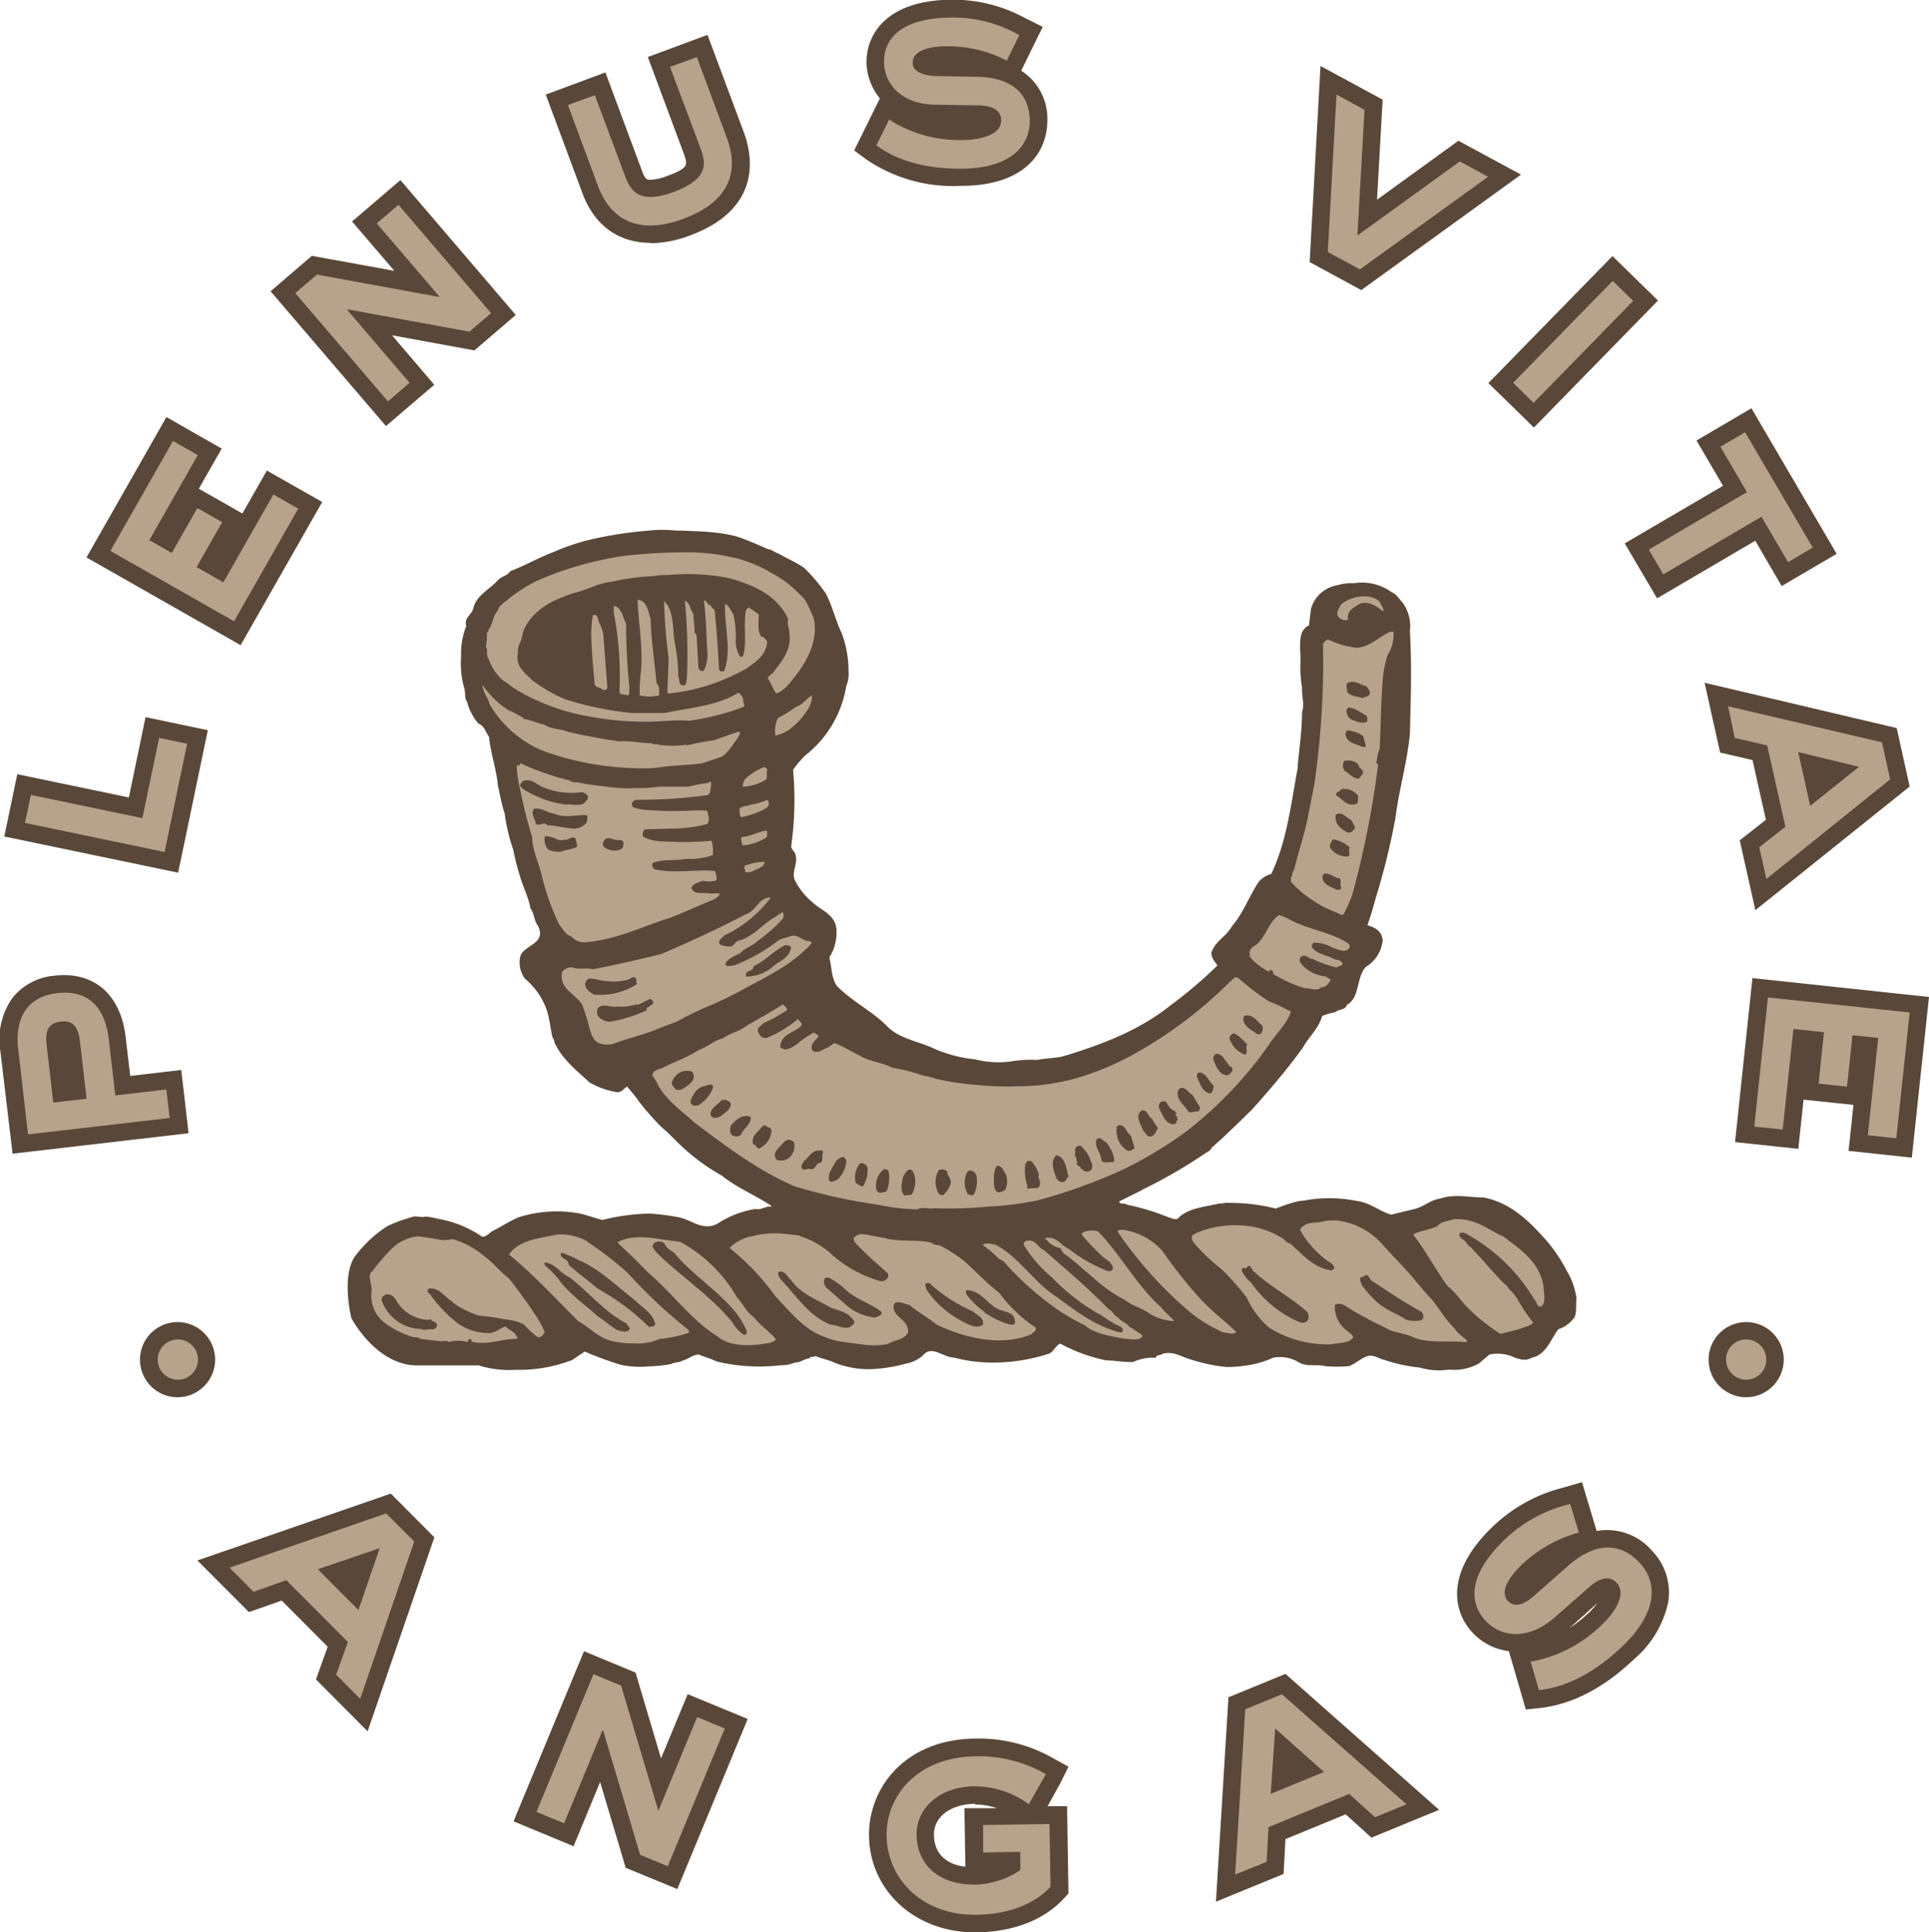 <svg id="Layer_1" data-name="Layer 1" xmlns="http://www.w3.org/2000/svg" xmlns:xlink="http://www.w3.org/1999/xlink" viewBox="0 0 197.62 197.97"><defs><style>.cls-1{fill:none;}.cls-2{clip-path:url(#clip-path);}.cls-3{fill:#594839;}.cls-4{fill:#b7a28b;}</style><clipPath id="clip-path" transform="translate(-5.96 -6.95)"><rect class="cls-1" x="-658.49" y="-974.8" width="1526.99" height="2159.59"/></clipPath></defs><g class="cls-2"><g class="cls-2"><path class="cls-3" d="M148.47,131.39c-1.21-.36-2.15-1.23-3.51-1.4a14.21,14.21,0,0,0-4.6-.17c-.51.08-.75.13-1.34.18a15.75,15.75,0,0,0-2.35.77,19,19,0,0,0-4.73-.58c-.43-.06-.79.1-1.11.07-1.51.35-3.23.47-4.2,1.53-.29.17-.72-.07-1-.14a23.44,23.44,0,0,0-4.19-1.27c-.24-.2-.72,0-.84-.33l2-1c.12-.08.28-.09.36-.2a51,51,0,0,0,6.59-3.82,1,1,0,0,0,.54-.5c1.42-1.22,2.75-2.57,4.11-3.88,1.8-2,3.59-4.1,5.22-6.34.61-1.13,1.6-1.92,2-3.28a9.37,9.37,0,0,1,1.35-.39c.31-.33,1-.15,1.18-.75,1.34-.7.94-2.78,1.92-3.87a3.6,3.6,0,0,0,1.74-2.72c-.07-1-.83-1.34-1.56-1.56.34-1,.6-1.85.86-2.82a72.26,72.26,0,0,0,2-8.11c.38-3,1.19-5.65,1.49-8.66.09-3.63.21-6.91,0-10.55a4.13,4.13,0,0,0-.73-2.89c-.37-.39-.66-.91-1.14-1.09a5.19,5.19,0,0,0-3.86-.92,4.91,4.91,0,0,0-1.67.2,3.37,3.37,0,0,0-2.74,2.45l-.2,1.68c-1.31.55-.79,2.57-.88,3.82a13.22,13.22,0,0,0,.17,2.55c-.05.84.28,1.71,0,2.48,0,2-.32,3.91-.47,5.88-.68,3.73-1.12,7.45-2.68,10.72a2.72,2.72,0,0,0-1.27.79c-1,1.49-1.61,3.26-2.77,4.58-.58,1.08-1.69,1.47-2.1,2.71,0,.6.38.91.62,1.31a46,46,0,0,1-4.78,4.06c-3.1,2.5-6.9,4-11,5.23-.83.22-1.83.2-2.67.38a12.73,12.73,0,0,0-2.87.18,10,10,0,0,1-3.52-.24,14,14,0,0,1-4.13-1.07c-1.58-.77-3.5-1-4.77-2.22-1.55-1.63-3.65-2.59-5.24-4.23-.58-.79-.52-1.95-.78-2.91a4.78,4.78,0,0,0,.74-2.53c.08-1.84-1.53-2.24-2.43-3.1A7,7,0,0,1,87.33,97c-.22-.84.36-1.57.14-2.45-.08-.35-.37-.5-.46-.86a34.6,34.6,0,0,0,.2-7.88,10.76,10.76,0,0,1,1.24-1.46,11.31,11.31,0,0,0,4.2-7.08,3.34,3.34,0,0,0,.24-1.57,11,11,0,0,0-.72-3.93c-.62-1.26-.94-2.81-1.65-4.08a17.55,17.55,0,0,0-2.17-2.55c-.81-.58-1.82-1-2.67-1.5-.36-.07-.61-.39-1-.42-.73-.3-1.46-.65-2.18-.91-1.94-.88-4.38-.9-6.82-1l-.47,0a13,13,0,0,0-2.8,0,41.25,41.25,0,0,0-5.57.83,22.25,22.25,0,0,0-4.09,1.33c-1.59.6-3,1.42-4.51,2-.27.44-.87.53-1.21.86-.87,1-2.25,1.57-2.58,2.93-.15.69-1,1-.72,1.82a7.6,7.6,0,0,0-.53,3.13,9.24,9.24,0,0,0,.35,3.34c.1.48,0,1,.27,1.31A5.4,5.4,0,0,0,55,81.11c.56.18.74.89,1.06,1.33.17,1.76.76,3.3.91,5,.22,1,.41,2,.7,2.9A18.14,18.14,0,0,0,58.54,94a25.07,25.07,0,0,0,.66,2.62c.34,1.23.88,2.17,1.11,3.41.37.43.35,1.23.72,1.7,1,1.85-1.24,2-1.73,3.08a2.74,2.74,0,0,0,.45,2.42A7.36,7.36,0,0,1,62,110.51c.25.83.36,1.75.53,2.62.05.2.25.36.22.6.79,1.74,2.29,2.9,3.61,4.12a8.21,8.21,0,0,0,2.85,1c.48,0,.67-.41,1-.58.37.47.78.9,1.12,1.41a26,26,0,0,0,2.45,2.79c.65.54,1.18,1.12,1.84,1.75a20.9,20.9,0,0,0,4.3,3.18c1.54,1.25,3.44,2,5.06,3.09l0,.08c-.64-.07-1,.38-1.63.24a9.82,9.82,0,0,0-3.84,1.48c-1.58.87-2.73-.43-4.09-.64a24.53,24.53,0,0,0-2.89-.37,21.28,21.28,0,0,0-4.86.66l-2.13-.63a13,13,0,0,0-6.42.34c-1,.42-1.85,1-2.77,1.46-.31.21-.58.57-1,.54a11.44,11.44,0,0,0-4.43-1.82l-.46-.1c-1.6-.32-.35.05-2-.17a16.67,16.67,0,0,0-2.81,1,13,13,0,0,0-3.33,3.11c-1,1.46-.85,4.22-.36,6.33,0,0,2.47,4.73,6.61,4.84h6.42a10.59,10.59,0,0,0,3.8.45,15.22,15.22,0,0,0,5.78-1l1.29-.87a36.37,36.37,0,0,0,3.67,1.35,9.54,9.54,0,0,0,2.88.17,14.54,14.54,0,0,0,2.35-.25c.28-.19.83-.13,1.11-.34.59-.13,1-.58,1.66-.63.61.26,1.25.41,1.82.71a18.71,18.71,0,0,0,6.59.39v0a3.52,3.52,0,0,0,1.44-.27c.64,0,1-.42,1.54-.43,0-.28.44-.06.56-.25.56.26,1.28.37,1.85.64a9.65,9.65,0,0,0,3.65.72,15.62,15.62,0,0,0,3.78-.57,3.72,3.72,0,0,0,1.74-.83c.89-1.14,2.08.2,3.2.21a15.48,15.48,0,0,0,4,.51,18.42,18.42,0,0,0,5.61-.88c.55-.13.74-.81,1.26-1.07a17,17,0,0,0,4.74,1.73c1,0,1.81.21,2.76.15a4.78,4.78,0,0,1,2.31-.42c0-.35.48-.2.67-.41,1.15-.3,1.89.29,2.77.54a17.71,17.71,0,0,0,3.73.81,11.84,11.84,0,0,0,1.92-.13,10.14,10.14,0,0,0,2.93-.82,3.67,3.67,0,0,1,2.66.5c.84.46,1.69.14,2.65.36a12.89,12.89,0,0,0,2.48,0c.63-.26,1.16-.77,1.8-1s1.16.21,1.77.36a16.67,16.67,0,0,0,3.64.79,7,7,0,0,0,3,.21,5.26,5.26,0,0,0,3.06-.62l1.08-.92a4,4,0,0,1,2.6.31c.84.26,1.12.33,1.79,0,1.43-.32,1.88-1.84,2.66-2.9A3.37,3.37,0,0,0,167.2,142c.34-.49.17-1.4.27-2a7.29,7.29,0,0,0-1-2.85,15.63,15.63,0,0,0-2.51-3.58c-1.64-1.81-3.47-3.44-6-3.94-1.47,0-3-.38-4.39.1-1.08.14-1.73.87-2.77,1.1l-2.27.55" transform="translate(-5.96 -6.95)"/><path class="cls-4" d="M81.17,64.08a14.43,14.43,0,0,1,4,1.67,10.5,10.5,0,0,1,2.72,2.1c.73.5,1,1.57,1.41,2.37.53,2.17-.55,4.2-1.6,5.66-.65.78-1.23,1.78-2.22,2.12-.33-.47-.55-1.1-.87-1.57a1.31,1.31,0,0,1,.5-.49c.82-1.14,2-2.32,1.71-4.19,0-.48-.26-.88-.11-1.36-1-2.21-3-3.21-5-3.89A10.43,10.43,0,0,0,80,66.06a21.39,21.39,0,0,0-5.51-.2,7.87,7.87,0,0,0-1.63.12l-.09,0a24.73,24.73,0,0,0-4.1.56v0c-1.43.15-2.54.85-3.89,1.16-2,.64-4,1.57-5,3.47-.34.52-.25,1.12-.6,1.72-.07.29-.23.57-.14.85-.36,1.44.69,2.14,1.38,2.84a15.23,15.23,0,0,0,3.4,2A33,33,0,0,0,70.7,80v0L74,80c2.62-.53,5.53-.76,7.58-2.08a1,1,0,0,1,.53.75c-.07.24.26.59,0,.71a24.7,24.7,0,0,1-5.57,1.41c-1.53-.13-3,.14-4.59.09a28.21,28.21,0,0,1-5.49-.51,20.38,20.38,0,0,1-5.34-1.6,16.24,16.24,0,0,1-2.95-1.62c-.17-.23-.49-.31-.69-.5A5.29,5.29,0,0,1,56,74.41c-.29-.32,0-.8-.27-1.24a3.79,3.79,0,0,0,.09-1.35.77.77,0,0,0,.24-.52h.07c.31-.52.37-1.33.81-1.77.18-.65.81-.9,1.28-1.35a15.08,15.08,0,0,1,2.88-1.78,33.16,33.16,0,0,1,6.78-2.14c.56-.13,1.12-.23,1.68-.32a56.29,56.29,0,0,1,7.38-.4,20.08,20.08,0,0,1,4.19.55" transform="translate(-5.96 -6.95)"/><path class="cls-4" d="M72.61,70.45c.08,2.16.41,4.39.62,6.54.32.2.25.72.26,1l0,.2a4.3,4.3,0,0,1-2,0,18.89,18.89,0,0,1,.15-2.6c.18-2.6-.27-4.67-.36-7.18,1,.06,1.06,1.21,1.36,2" transform="translate(-5.96 -6.95)"/><path class="cls-4" d="M75.06,72.64a18.58,18.58,0,0,1,.39,3.63c.17.27,0,.8.38.86.52.19.43-.44.5-.72a56.33,56.33,0,0,0-.21-7.91c.57.19.5.91.87,1.3,0,.64.15,1.31.12,1.92l.21.31.19,3.39c.12.2.33.39.56.22a3.46,3.46,0,0,0,.36-1.76c-.11-1.75-.11-3.59-.35-5.31l.08-.12c.24.16.33.49.65.56,0,.27.32.27.37.54.21,2,.33,4,.45,6,.08.23.37.23.53.14.78-2.17,0-4.51.08-6.87.44.16.54.67.83,1a9.53,9.53,0,0,1,.26,2.72,3.11,3.11,0,0,0,.43,1.66c.16.12.32,0,.39-.25.29-1.4,0-2.75.19-4.23,0-.24.15-.49.35-.53l1,.7c0,.72-.16,1.72.25,2.27.28,0,.44.31.62.5-.1,1.45-1.2,2.1-2.11,2.77a23,23,0,0,1-2.6,1.25A19.4,19.4,0,0,1,74.41,78l-.08-.15.13-3.44A53.86,53.86,0,0,1,74,68.63l0-.08c1,.89.86,2.69,1.06,4.09" transform="translate(-5.96 -6.95)"/><path class="cls-4" d="M69.72,69.84a4.86,4.86,0,0,0,.38,1,62.48,62.48,0,0,0,.35,6.58c-.08.28.14.89-.35.73-.28-.08-.72,0-.68-.42a33.66,33.66,0,0,0-.58-8l0-.68c.45,0,.65.43.86.78" transform="translate(-5.96 -6.95)"/><path class="cls-4" d="M67.43,70.89a4.57,4.57,0,0,1,.34,1.1l.4,5.27a.31.31,0,0,1-.48.33c-.2-.23-.72-.15-.81-.54-.15-1.75-.35-3.62-.35-5.35A16.1,16.1,0,0,1,66.69,70c.59-.26.49.58.74.9" transform="translate(-5.96 -6.95)"/><path class="cls-4" d="M148.72,71.72a3.92,3.92,0,0,1-.62,2.37,11.31,11.31,0,0,0-.47,2.37c-.19,2.35-.22,4.83-.32,7.23-.23.32-.22,1-.37,1.37l.2.23a94.58,94.58,0,0,1-2.62,13.24,12.63,12.63,0,0,1-.92,2.09c-.27.17-.48-.11-.72-.18a12.18,12.18,0,0,1-4.66-3.13v-.56h.11a1.19,1.19,0,0,1,.22-.73c.41-1.76,1-3.42,1.37-5.22l.68-3.45a87,87,0,0,0,.9-14.28c0-.36.31-.48.5-.61a9.09,9.09,0,0,0,3,.86c1.43-.16,2.21-1.13,3.39-1.64l.32,0" transform="translate(-5.96 -6.95)"/><path class="cls-4" d="M58.28,79.76c.4.31,1,.49,1.37.85.76.13,1.37.44,2.09.59.65.46,1.6.4,2.33.7a54.15,54.15,0,0,0,5.34,1c1.31-.07,2.08.19,3.36.2.19.24.44,0,.68.15a9.66,9.66,0,0,0,2.79,0c.12.12.24,0,.4,0a20.87,20.87,0,0,1,2.43-.45c.87-.3,1.78-.64,2.61-.9.21.24-.11.48-.18.72-.55.7-1,1.58-1.76,1.92l-1.94.64c-1,.1-2,.16-2.91.23s-1.59.23-2.47.25v0a30.74,30.74,0,0,1-6.16-.51,27.25,27.25,0,0,1-5-1.41,11.48,11.48,0,0,1-5.1-4.56c-.18-.71-.75-1.3-.76-2.06a9,9,0,0,0,2.9,2.74" transform="translate(-5.96 -6.95)"/><path class="cls-4" d="M88.9,79.33a7.85,7.85,0,0,1-2.07,2.36,4.23,4.23,0,0,1-1.43.63,3.07,3.07,0,0,1,.25-1.8,15,15,0,0,0,1.89-1.17c.67-.21,1-.81,1.61-1.15a3,3,0,0,1-.25,1.13" transform="translate(-5.96 -6.95)"/><path class="cls-4" d="M64.34,86.93c.25.24.68.11,1,.22,1.29.25,2.69.38,4,.54.44,0,1,.07,1.51,0a17.51,17.51,0,0,0,2.72-.15l2.92,0a16.33,16.33,0,0,1,1.95-.37c.16,0,.19-.24.36-.09,0,.44,0,1.12-.34,1.33a52.28,52.28,0,0,1-7.42.48c-.16.12-.35.21-.35.45a.38.38,0,0,0,.37.39,5.88,5.88,0,0,0,1.21.21,38.15,38.15,0,0,0,4.27.07,12.88,12.88,0,0,1,1.87,0c.09.4.31,1,0,1.36a13.79,13.79,0,0,1-3.18.46L72,91.92a.72.72,0,0,0-.14.76,4.43,4.43,0,0,0,2,.47,34.13,34.13,0,0,0,5-.06,3.86,3.86,0,0,1,.12,1.47,7,7,0,0,1-2.75.38c-1.08.23-2.44,0-3.39.43A.49.49,0,0,0,73,96c1.9.48,4.2,0,6.2.18.09.28.3.76.07,1a2.67,2.67,0,0,1-1.28,0c-.48.18-1,.28-1.19.71.18.8,1.25.45,2,.61a4.91,4.91,0,0,1,.92,0,1.37,1.37,0,0,1-.78.66c-1.43.59-2.81,1.22-4.28,1.8-2.85.87-5.3,2.2-8.57,2.51a1.72,1.72,0,0,1-1.61-.6c-.6-.15-.86-.78-1.22-1.17a25.55,25.55,0,0,1-1.74-4.8c-.28-1.43-1-2.66-1.05-4.21a50.59,50.59,0,0,1-1.28-5.13,9.79,9.79,0,0,1-.29-2.15c0-.12.44.07.32-.29a27,27,0,0,0,5.19,1.81" transform="translate(-5.96 -6.95)"/><path class="cls-4" d="M84.57,85.82c-.15.35.06.67-.14,1a4.9,4.9,0,0,1-2.34.73c-.12-.19.06-.51.18-.76a6.2,6.2,0,0,1,1.93-1.24c.2,0,.33.16.37.28" transform="translate(-5.96 -6.95)"/><path class="cls-4" d="M84.72,89.25c0,.43-.31.48-.54.65a8.73,8.73,0,0,1-2.26.77c-.25-.16-.14-.52-.22-.8.19-.37.75-.29,1.15-.47a8.14,8.14,0,0,0,1.67-.47c.16,0,.2.19.2.32" transform="translate(-5.96 -6.95)"/><path class="cls-4" d="M84.5,92.05a1,1,0,0,1,0,.68,5.28,5.28,0,0,1-2.46.84c-.09-.27-.21-.67-.1-.87,1-.06,1.67-.55,2.58-.65" transform="translate(-5.96 -6.95)"/><path class="cls-4" d="M84.29,95.24c0,.4-.38.53-.58.69-.48.13-.83.5-1.39.36,0-.2-.17-.4-.06-.64a6,6,0,0,1,2-.41" transform="translate(-5.96 -6.95)"/><path class="cls-4" d="M84.93,98.9a12.76,12.76,0,0,1-4.79,3.9c-.19.28-.66.42-.45.89a2,2,0,0,0,1,.22c.48.07.5-.49.95-.58,1.54-.44,2.4-1.69,3.73-2.43a5,5,0,0,1,.79-.5.75.75,0,0,1,0,.67,15.46,15.46,0,0,1-2.55,2.25c-.5.54-1.29.68-1.76,1.24-.55.33-1.27.51-1.58,1.12,0,.4.69.18.93.17a18.1,18.1,0,0,0,4.53-2.57c.4-.21.84-.25,1.23-.42.75-.26,1.17.53,2,.51l.17.2c-2,2.24-4.68,3.45-7.25,4.86a39.45,39.45,0,0,1-3.83,1.81,29,29,0,0,0-2.73,1.37l-1.62.6c-1.54.71-3.37,1.08-5,1.71a2.55,2.55,0,0,1-1.48-.14c-.73-.46-.83-1.46-1.09-2.33l-.51-1.54c-.66-1.14-2.43-1.63-2.07-3.39a1.24,1.24,0,0,1,1.07-.46c.64.27,1.36,0,2.08.19,2.38-.45,4.69-1,7-1.55,3-1.3,5.86-2.6,8.7-4.1,1-.31,1.24-1.63,2.44-1.7" transform="translate(-5.96 -6.95)"/><path class="cls-4" d="M138.34,101.3c1.78.88,4,1.19,5.69,2.27.16.15.32.35.09.6-.47.45-1.16,0-1.65-.13a3.82,3.82,0,0,0-1.84-.52c-.16,0-.24.17-.31.38.41.78,1.41.84,2.14,1.22.28.2.81.14,1,.46s-.39.33-.59.49a11.79,11.79,0,0,1-2.41-.87c-.48,0-.65-.54-1.21-.25a.58.58,0,0,0-.1.6,3.66,3.66,0,0,0,2.59,1.43l.56.34c-.23.41-.5.78-1,.79v0a.89.89,0,0,0-.24.17c-.56.13-1-.13-1.44-.09a14,14,0,0,1-3.22-1.45c0-.2-.06-.43-.26-.39H136v.16a6.06,6.06,0,0,1-2.08-1.63l.17-.13c-.17,0-.06-.23-.17-.31.24-.09.11-.44.43-.45,0-.16.27-.16.35-.29.94-.78,1.23-2.3,2.29-3a4.51,4.51,0,0,1,1.33.61" transform="translate(-5.96 -6.95)"/><path class="cls-4" d="M132.8,107.13a28.48,28.48,0,0,0,3.13,2.4,17.65,17.65,0,0,1,2.29,1.07c-.48,1.34-1.54,2.24-2.28,3.41a41,41,0,0,1-8.54,8.93,42.87,42.87,0,0,1-6.36,3.82,55.85,55.85,0,0,1-8.83,3.18,33.12,33.12,0,0,1-5,.63,44.75,44.75,0,0,1-5.55.17c-.56.09-1.25-.17-1.71.11a20.75,20.75,0,0,1-4-.47,57.82,57.82,0,0,1-8.59-1.89c-3.79-1.64-7-4.09-10.21-6.49-1.3-1.21-2.79-2.18-3.75-3.83a7,7,0,0,0-.62-1.06c.11-.57.7-.58,1.13-.79,1.16-.63,2.46-1,3.56-1.76.92-.33,1.62-1,2.58-1.25.74-.54,1.77-.72,2.48-1.33,1.22-.67,2.45-1.38,3.62-2.12a1,1,0,0,1,.46.55,14.73,14.73,0,0,1-2.45,1.37c-.23.29-.75.45-.49,1,.17.28.36.59.85.5a11.76,11.76,0,0,0,3.19-1.94c.08.27.6.42.29.75-.7.66-1.94.8-2.11,2,0,.28.28.28.48.39,1-.14,1.47-.87,2.22-1.29l.71-.45a1.17,1.17,0,0,1,.52.38c-.27.42-1,.83-.6,1.5.6.3,1.11-.23,1.62-.39l.59-.42c.93.34,1.75.88,2.63,1.3,1,.62,2.25.67,3.26,1.21a20.71,20.71,0,0,1,2.69.65c.53.24,1.25.26,1.78.49a25.51,25.51,0,0,0,4.16.63,29,29,0,0,0,4.2.15,21.91,21.91,0,0,0,5.72-.73,28.25,28.25,0,0,0,6.5-2.7,44.18,44.18,0,0,0,9.31-7l.79-.74.32.07" transform="translate(-5.96 -6.95)"/><path class="cls-4" d="M59.59,142.62a5.32,5.32,0,0,0-1.85-.49,20.13,20.13,0,0,0-2.65-.38,9.16,9.16,0,0,1-2.78-1.38v-.08c-.81-.41-1.31-1.48-2.43-1.31-.35.37.22.52.3.8a14.39,14.39,0,0,0,2.66,2.74,5.51,5.51,0,0,0,3.41,1c.56-.13,1-.5,1.51-.68.28.4.93.51,1.1,1L59,144l-.12.12c-1.59,0-3.06.71-4.62.27,0-.13,0-.32-.21-.24s-.12.16-.15.28a4.5,4.5,0,0,0-2,0c-.2-.19-.6-.06-.79-.06L49,144.12c-.21-.24-.68-.1-.93-.26a9.19,9.19,0,0,1-2.75-1.42,3.47,3.47,0,0,1-1.3-3.13c.1-.8-.54-1.71.13-2.17a20.8,20.8,0,0,1,1.93-2.25,4.49,4.49,0,0,1,2.72-1.28l1.89.28a2.9,2.9,0,0,0,1.6,0,8.46,8.46,0,0,1,3.08,1.6c1.25.92,1.73,1.68,2.76,2.47,0,0,3.34,4.26,3.62,5.5,0,0-.37.68-.77.44a12.08,12.08,0,0,1-1.39-1.29" transform="translate(-5.96 -6.95)"/><path class="cls-4" d="M66.09,134.14a34.54,34.54,0,0,1,4.22,3.27,52.24,52.24,0,0,0,6.2,5.81c0,.08.08.28,0,.28a13.31,13.31,0,0,1-3,.63,5.45,5.45,0,0,1-2.62.45,8.81,8.81,0,0,1-2-.19c-1.53-.25-2.43-1.39-3.68-2.08-2.33-2.3-4.58-4.77-7.1-6.83,1-1.5,3.11-1.67,5-2.06a5.91,5.91,0,0,1,3.05.72" transform="translate(-5.96 -6.95)"/><path class="cls-4" d="M143,132a7.34,7.34,0,0,1,4.49,2.34c.82.93,1.68,1.8,2.54,2.74s1.59,1.92,2.41,2.78,1.57,2.32,2.55,3.19c.29.54.86.85,1.26,1.24.09.16-.11.12-.15.16-1.76-.16-3.79.12-5.24-.44-.9-.5-2.17-.47-3-1.05a35.63,35.63,0,0,1-4.14-2.26,1,1,0,0,0-1-.06,3,3,0,0,0,1.18,2.6c.21.24.57.35.69.71-.38.64-1.38.54-2.17.72a11.09,11.09,0,0,1-6.48-1.73,9,9,0,0,1-2.26-3.06,27.85,27.85,0,0,0-2.54-2.87,19.44,19.44,0,0,1-2.94-2.81c-.12-.24-.24-.56,0-.76a8.77,8.77,0,0,1,2.58-.82l0,0a9.83,9.83,0,0,1,2.23-.13,8.67,8.67,0,0,1,4.42,1.38,1.89,1.89,0,0,0,.78.54c1.22,1.09,2.33,2.43,4.14,2.7a.47.47,0,0,0,.31-.28c-.14-.48-.58-.55-.86-.82a10,10,0,0,1-2.63-3c0-.36.32-.36.47-.57.68-.34,1.35-.15,2.07-.41A7.37,7.37,0,0,1,143,132" transform="translate(-5.96 -6.95)"/><path class="cls-4" d="M87.88,133.58a8.83,8.83,0,0,1,3,1.63,12.73,12.73,0,0,0,5.29,3,.73.73,0,0,0,.8-.5l-.05-.31c-1.15-1-2.28-2-3.35-3.13-.08-.12-.25-.39-.09-.55s.35-.21.51-.33c.88,0,1.68.28,2.56.38,1.37.45,3.32.13,4.81.49a1.34,1.34,0,0,0,.84.27,13.74,13.74,0,0,1,2.67,1.73c1.14,1.06,2.25,2.19,3.47,3.16a15.13,15.13,0,0,0,3.68,3.52c.2.39-.24.45-.36.69-3.2,1.39-7.17.28-9.8-1-.86-.74-1.9-1.27-2.76-2-.48-.06-.77-.34-1.37-.24-.27.12-.26.6-.14.87.39.83,1.39,1,1.41,2.17-.38.81-1.42.79-2.08,1.21a7.59,7.59,0,0,1-2.64.05c-.69-.1-1.37-.17-2-.27a7.82,7.82,0,0,1-2-.56c-2-.75-3.32-2.48-4.8-4a25.86,25.86,0,0,0-4.78-5.06,4.32,4.32,0,0,1,2.33-1.2,9.46,9.46,0,0,1,3-.27l1.83.19" transform="translate(-5.96 -6.95)"/><path class="cls-4" d="M75.63,134.17a15,15,0,0,1,5.84,5.71c.61.62,1,1.58,1.71,2,.68.91,1.6,1.44,2.26,2.27-.07.2-.36.29-.59.37-1.87.36-4.07.45-5.37-.64-2.72-1.7-4.69-4.5-7.13-6.56-1-1.05-2-2-3.07-3v-.13c1.42-.75,3.23-.46,4.8-.22l1.55.2" transform="translate(-5.96 -6.95)"/><path class="cls-4" d="M159.78,133.48c1.75,1.35,3.9,2.66,4.31,5.25,0,.67.32,1.75-.27,2.08-.48.05-.37-.51-.66-.7a18.32,18.32,0,0,0-6.93-6.72.75.75,0,0,0-.72-.1c-.2.52.49.62.69,1s.49.38.66.7c1.14,1.14,2.13,2.44,3.27,3.53a1.08,1.08,0,0,1,.37.43,5.65,5.65,0,0,1,.86,1,18.74,18.74,0,0,0,1.65,2.48c.05.4-3.2,1.17-3.36,1.17a20.19,20.19,0,0,1-3.13-2.48c-.81-.74-1.35-1.7-2.24-2.39-1.11-1.46-2.36-3.83-3.52-5.24-.08-.31,2.34-.67,2.53-1,.35-.4,1-.42,1.59-.63,2.11-.13,3.37.93,4.9,1.7" transform="translate(-5.96 -6.95)"/><path class="cls-4" d="M118.43,133.09c2.29,2.34,4,5.58,6.44,7.76.41.55.94.9,1.39,1.45a5.18,5.18,0,0,1-2.54-.78c-.78-.58-1.77-.76-2.51-1.39-2.3-1.11-4.06-3.14-6.09-4.65-.4-.11-.34-.72-.77-.71a2.62,2.62,0,0,1-1.34-1l.16,0c1.11-.14,1.49.81,2.3,1.14a15.22,15.22,0,0,0,4,2.27c.24,0,.48,0,.51-.32-.13-.72-.82-.86-1.22-1.33a19.37,19.37,0,0,1-2-2.12c.07-.23.43-.33.75-.37a2,2,0,0,1,1,.1" transform="translate(-5.96 -6.95)"/><path class="cls-4" d="M125.06,135.13a49,49,0,0,0,3.78,4.8,27.84,27.84,0,0,0,2.57,2.38l1.22,1.1c-.31.32-.83.09-1.32.06a14.61,14.61,0,0,1-3.24-1.93,41.14,41.14,0,0,1-7.6-8.38c0-.27.23-.12.35-.24a6.71,6.71,0,0,1,4.24,2.21" transform="translate(-5.96 -6.95)"/><path class="cls-4" d="M112.88,135c2.27,2,4.55,3.9,6.67,6.09.41.15.54.66.94.82.29.43.86.53,1.19,1,.4.14.72.49,1.12.68l.22.24c-.4.57-1.2.27-1.87.28-1.45-.29-3-.49-4.07-1.39a22.64,22.64,0,0,1-2.39-1.34,30.71,30.71,0,0,1-5.94-5.23l-.45-.23a11,11,0,0,0-1.66-1.4c.27-.33.91-.1,1.27-.06,2.47,1.25,4,3.94,6.31,5.36,2,1.48,3.94,3,6.55,3.66a.28.28,0,0,0,.23-.33c-.21-.43-.77-.42-1.09-.73-.53-.23-.93-.66-1.46-.89a21.84,21.84,0,0,1-4.75-3.73,13.4,13.4,0,0,1-2.87-3.33.5.5,0,0,1,.15-.36c1.08-.31,1.25.61,1.9.91" transform="translate(-5.96 -6.95)"/><path class="cls-4" d="M147.3,68.59c.13.4.41.55.38,1-.65-.46-1.42-1.13-2.42-.79-.54.38-1.38.67-1.2,1.66a1,1,0,0,1-1-.33c-.29-.47.1-.8.25-1.2.86-.86,3-1.31,4-.33" transform="translate(-5.96 -6.95)"/><path class="cls-3" d="M145.93,77.25c.12.19.37.39.37.71s-.47.37-.79.5c-.52-.19-1.19-.14-1.53-.61,0-.27-.17-.67,0-.92.74-.37,1.28.17,1.92.32" transform="translate(-5.96 -6.95)"/><path class="cls-3" d="M145.92,80.25a.73.73,0,0,1,.09.63c-.47.25-1,0-1.4-.13a.92.92,0,0,1-.66-.7.54.54,0,0,1,.11-.6c.8,0,1.25.53,1.86.8" transform="translate(-5.96 -6.95)"/><path class="cls-3" d="M145.48,82.25c.24.19.25.67.38,1s-.2.16-.31.25c-.62-.39-1.65-.36-1.75-1.36a.49.49,0,0,1,.19-.36,3.36,3.36,0,0,1,1.49.48" transform="translate(-5.96 -6.95)"/><path class="cls-3" d="M145.11,85.22c0,.51.73.58.42,1.06-.19.21-.27.45-.47.45-.56-.1-.89-.54-1.34-.81a.91.91,0,0,1-.06-1,1.54,1.54,0,0,1,1.45.33" transform="translate(-5.96 -6.95)"/><path class="cls-3" d="M61.56,87.59a7.62,7.62,0,0,0,4,.52.91.91,0,0,1,.62.38c.12.4-.23.48-.31.68a.87.87,0,0,1-.75.22c-.36.09-.85-.1-1.17,0a11,11,0,0,1-4.38-1.59c-.13-.15-.45-.3-.26-.59.13-.08.2-.28.36-.29.87-.18,1.29.45,1.93.68" transform="translate(-5.96 -6.95)"/><path class="cls-3" d="M145.09,88.45c-.06.32.1.75-.21.88-1,.26-1.37-.52-2-.87-.17-.44.39-.33.46-.65a1.79,1.79,0,0,1,1.73.64" transform="translate(-5.96 -6.95)"/><path class="cls-3" d="M62.78,90.32c.89.42,2,.16,3.16.13.32,0,.17.53.13.76a1.72,1.72,0,0,1-1.34.63c-1-.06-1.81-.32-2.73-.34-.28-.48-.83.21-1.16-.18-.05-.52-.58-1-.15-1.52.88-.09,1.33.45,2.09.52" transform="translate(-5.96 -6.95)"/><path class="cls-3" d="M144.72,91.54a.55.55,0,0,1,0,.36c-.2.16-.35.44-.75.33-.61-.35-1.34-.85-1.16-1.81.63-.42,1.05.34,1.57.52l.33.6" transform="translate(-5.96 -6.95)"/><path class="cls-3" d="M63.83,93c.4,0,.91-.53,1.12-.06,0,.28.21.55.09.8-.54.2-1.11.3-1.66.47A2.6,2.6,0,0,1,62.14,94a1.52,1.52,0,0,1-.35-1.39,3.3,3.3,0,0,1,1.16.29,1,1,0,0,0,.88.06" transform="translate(-5.96 -6.95)"/><path class="cls-3" d="M69.46,93a.63.63,0,0,1,.37.19c0,.36,0,.64-.27.77a1.66,1.66,0,0,1-1.72-.24.49.49,0,0,1,0-.64c.43-.61,1.08.09,1.63-.08" transform="translate(-5.96 -6.95)"/><path class="cls-3" d="M144.25,93.78c-.23.32.1.64-.14.92a2.09,2.09,0,0,1-1.9-.91,1,1,0,0,1,.35-.85,3.47,3.47,0,0,1,1.69.84" transform="translate(-5.96 -6.95)"/><path class="cls-3" d="M143.15,96.88c.33.28,0,.68.23,1-.06.33-.39.25-.59.18-.57-.31-1.29-.46-1.35-1.25a.37.37,0,0,1,.27-.37c.56,0,.93.42,1.44.49" transform="translate(-5.96 -6.95)"/><path class="cls-3" d="M87,104c-.14,1-1,1.34-1.64,1.79A4.27,4.27,0,0,1,82.39,107c-.17-.76.79-.42.77-1.06,1.19-.54,2-1.55,3.24-2.15.24,0,.56,0,.56.24" transform="translate(-5.96 -6.95)"/><path class="cls-3" d="M70.22,107.33c.31,0,.5-.44.87-.18.12.16,0,.45.1.53l0,.11a7.06,7.06,0,0,1-4.38,1.06c-.36-.23-.85-.5-.9-1.06a.68.68,0,0,1,.35-.57c.64-.06,1.21.25,1.88.24a5.52,5.52,0,0,0,2.12-.13" transform="translate(-5.96 -6.95)"/><path class="cls-3" d="M72.86,109.59c.09.36-.39.33-.46.57-.29-.08-.12.29-.27.33a14.37,14.37,0,0,1-3.54,1.11,1.47,1.47,0,0,1-1.37-.57.84.84,0,0,1,0-.8c.51-.57,1.28,0,2-.16a4.48,4.48,0,0,0,1.68-.16c.12,0,.24-.13.4,0l1.19-.59c.23-.08.28.16.4.27" transform="translate(-5.96 -6.95)"/><path class="cls-3" d="M135.26,112a.88.88,0,0,1-.1.83c-.47.26-.64-.22-1-.33-.33-.27-.82-.58-.83-1.18a.36.36,0,0,1,.19-.32c.88-.14,1.21.61,1.74,1" transform="translate(-5.96 -6.95)"/><path class="cls-3" d="M133.71,114c-.16.29.14.88-.22,1a2.58,2.58,0,0,1-1.26-1c-.08-.28-.45-.55-.26-.87s.39-.37.64-.21a9,9,0,0,1,1.1,1" transform="translate(-5.96 -6.95)"/><path class="cls-3" d="M131.67,115.82c.16.16.25.44.49.47.08.12.09.36,0,.44s-.23.4-.55.38c-.81-.11-1.11-1-1.36-1.69a.51.51,0,0,1,.31-.5c.64,0,.77.55,1.14.9" transform="translate(-5.96 -6.95)"/><path class="cls-3" d="M77,117.05c.17.56-.3.81-.53,1.09-.4.21-.71.62-1.32.43-.12-.28-.48-.43-.33-.8a1.66,1.66,0,0,1,1.25-1.1c.4,0,.88-.1.93.38" transform="translate(-5.96 -6.95)"/><path class="cls-3" d="M130.32,118.13c-.07.36-.1.69-.34.85-.76-.07-1-.82-1.3-1.46-.06-.19-.21-.44,0-.6,0-.15.35-.08.48,0,.48.24.74.95,1.14,1.26" transform="translate(-5.96 -6.95)"/><path class="cls-3" d="M79,118.41a3.56,3.56,0,0,1-1.52,1.79c-.15,0-.47.09-.59-.07-.4-.24-.06-.72.1-1a1.67,1.67,0,0,1,1.33-.95c.16-.12.79-.25.68.23" transform="translate(-5.96 -6.95)"/><path class="cls-3" d="M128.07,119.05l.78,1.27a.39.39,0,0,1-.19.52c-.36-.11-.75.26-1-.06-.37-.67-1.3-1.21-1-2.13.47-.66,1,.13,1.33.4" transform="translate(-5.96 -6.95)"/><path class="cls-3" d="M80.83,120c0,.65-.57.9-.92,1.22a1.23,1.23,0,0,1-.64.26c-.24,0-.52-.11-.53-.43.11-.6.62-.86,1-1.23.22-.36.91-.17,1.07.18" transform="translate(-5.96 -6.95)"/><path class="cls-3" d="M126.26,120.74l.25.23a.21.21,0,0,0-.07.32c.24,0,0,.28.21.35,0,.08-.12.12-.2.17.16.23-.15.24-.23.32-.88,0-1.09-.89-1.47-1.53a.64.64,0,0,1,.06-.67c.11-.17.39-.17.59-.1.26.35.42.8.86.91" transform="translate(-5.96 -6.95)"/><path class="cls-3" d="M82.87,121.55c-.11.73-.74,1-1,1.66a.75.75,0,0,1-.87.06c-.32-.18-.26-.63-.18-1,.51-.54,1.09-1.18,2-.92l.08.15" transform="translate(-5.96 -6.95)"/><path class="cls-3" d="M124,121.62l.37.63c.12,0,.13.16.21.28-.15.28-.31.76-.71.85s-.56-.38-.81-.63c-.17-.55-.87-1.41-.19-2,.67-.25.65.67,1.13.82" transform="translate(-5.96 -6.95)"/><path class="cls-3" d="M85,122.79a2.18,2.18,0,0,1-1.27,1.82c-.33,0-.29-.43-.61-.42-.27-.88.57-1.29.91-1.82.12-.05.28-.21.44-.05s.48.1.53.47" transform="translate(-5.96 -6.95)"/><path class="cls-3" d="M121.81,123.31l.39,1.26a1,1,0,0,1-.68.3,2.26,2.26,0,0,1-1.16-2c-.16-.08.08-.2,0-.36s.16-.24.31-.29c.56,0,.7.75,1.11,1.06" transform="translate(-5.96 -6.95)"/><path class="cls-3" d="M87.31,124a1.65,1.65,0,0,1-.48,1.56,1.42,1.42,0,0,1-1.28.23c-.65-.74.38-1.33.69-1.81.19-.16.43-.37.71-.21a.59.59,0,0,1,.36.23" transform="translate(-5.96 -6.95)"/><path class="cls-3" d="M119.31,124a4.56,4.56,0,0,1,.7,1.26c0,.24.26.64-.06.76-.4-.07-1,.22-1.16-.25-.06-.75-.67-1.18-.53-2,.31-.53.72.07,1,.22" transform="translate(-5.96 -6.95)"/><path class="cls-3" d="M90.29,125c-.22.34.15,1.17-.49,1.11-.32.24-.38.83-1,.57-.24.08-.44.17-.68,0-.16-.32.07-.52.19-.76.54-.37.77-1.18,1.65-1.08.12-.11.28,0,.32.15" transform="translate(-5.96 -6.95)"/><path class="cls-3" d="M117.59,125.56c.12.51.44.66.18,1.23a.62.62,0,0,1-.72.13c-.16,0-.16-.28-.4-.23.15-.4-.52-.11-.33-.63-.13-.23,0-.59-.3-.75.2-.12,0-.47.1-.68s.32-.41.6-.25a3.81,3.81,0,0,1,.87,1.18" transform="translate(-5.96 -6.95)"/><path class="cls-3" d="M92.67,125.82a2.91,2.91,0,0,1-1,2.06c-.23,0-.43.24-.72.09-.29-.68.3-1.37.57-1.93.19-.28.9-.94,1.11-.22" transform="translate(-5.96 -6.95)"/><path class="cls-3" d="M115.39,127.52c-.19.16-.23.52-.55.53a.7.7,0,0,1-.65-.39c-.25-.71-.71-1.73,0-2.35.91.18,1,1.33,1.24,2.21" transform="translate(-5.96 -6.95)"/><path class="cls-3" d="M94.84,126.57a3.27,3.27,0,0,1-.44,1.89c-.28.09-.53-.19-.77-.31a2.21,2.21,0,0,1,.29-1.8c.19-.48.8-.14.92.22" transform="translate(-5.96 -6.95)"/><path class="cls-3" d="M112.39,127.34c-.15.2.06.4.09.57s.1.79-.39.76a6.94,6.94,0,0,0-.87.06c-.12-.07,0-.16,0-.28a4.46,4.46,0,0,1-.24-2,.66.66,0,0,1,.23-.52c.16-.12.32,0,.44,0a3.83,3.83,0,0,1,.75,1.38" transform="translate(-5.96 -6.95)"/><path class="cls-3" d="M109,127.22a2.13,2.13,0,0,1,0,1.51c-.15.29-.47.34-.79.38-.6-.3-.37-1.19-.44-1.79.12-.32.07-.75.39-.93.47,0,.6.52.81.83" transform="translate(-5.96 -6.95)"/><path class="cls-3" d="M97,127a3.61,3.61,0,0,1-.15,1.85c-.08.31-.44.2-.68.32a.5.5,0,0,1-.45-.42,2.23,2.23,0,0,1,.76-2c.24,0,.48,0,.52.23" transform="translate(-5.96 -6.95)"/><path class="cls-3" d="M99.65,127.38a2.61,2.61,0,0,1-.27,1.92c-.17.17-.53,0-.72.14-.53-.35-.31-1.23-.21-1.83a2.41,2.41,0,0,1,.55-.81c.43-.13.53.26.65.58" transform="translate(-5.96 -6.95)"/><path class="cls-3" d="M103,127c0,.44.46.67.35,1.23a2.72,2.72,0,0,1-.74,1.14c-.32.09-.52-.11-.61-.39a2.32,2.32,0,0,1,.12-2.12.68.68,0,0,1,.88.14" transform="translate(-5.96 -6.95)"/><path class="cls-3" d="M106,127.52a2.93,2.93,0,0,1-.25,1.77c-.12.2-.44.08-.64,0a2.34,2.34,0,0,1,0-2.36c.55-.17.79.19.93.58" transform="translate(-5.96 -6.95)"/><path class="cls-3" d="M74.08,134.41c.21.56.81.66,1.14,1.13,1.93,2.2,4.32,3.66,6.17,5.94a7.9,7.9,0,0,1,1.07,1.85c0,.16,0,.44-.35.34a3.6,3.6,0,0,1-1.1-1.22c-2.3-2.83-5.34-4.72-7.87-7.26-.09-.24-.45-.4-.26-.75s1-.43,1.2,0" transform="translate(-5.96 -6.95)"/><path class="cls-3" d="M65.49,136.15c2.1,1,3.73,2.64,5.6,4.08.7.74,1.75,1.23,2,2.39-.08.28-.43.21-.63.29A24.06,24.06,0,0,0,67.23,139c-1-.86-2-1.55-3-2.45,0-.71-1-.58-.79-1.26a8.87,8.87,0,0,1,2,.87" transform="translate(-5.96 -6.95)"/><path class="cls-3" d="M64.41,137.89c1.91,1.51,3.55,3.53,5.77,4.67,0,.2.49.43.18.68s-.68.09-1.12,0c-.72-.39-1.34-1-2.06-1.44-1.39-1.29-2.94-2.29-4.05-3.86a10,10,0,0,0-1.34-1.34c0-.12-.12-.24,0-.31,1.12.13,1.62,1.2,2.63,1.57" transform="translate(-5.96 -6.95)"/><path class="cls-3" d="M87,138.09c1,1.45,2.67,2,4.13,2.86.88.3,1.84.48,2.35,1.39,0,.36-.27.36-.43.57-.84.25-1.28-.25-2-.24-2.22-.87-3.54-3-5.13-4.68-.14-.2-.38-.56-.14-.76.59-.13.85.54,1.22.86" transform="translate(-5.96 -6.95)"/><path class="cls-3" d="M134.41,137.21c1.67,1.56,3.73,2.6,5.44,4.12a.84.84,0,0,1,.07.91.72.72,0,0,1-.8.18,11.68,11.68,0,0,1-5-4.08,3.19,3.19,0,0,1-.95-1.23c0-.16.08-.28.24-.28.2.24.31-.28.63-.17l.33.55" transform="translate(-5.96 -6.95)"/><path class="cls-3" d="M46.43,140.09c.17,0,.13.17.21.24a4,4,0,0,0,3.27,1.85l.16-.12c.12.39.73.22.65.75-.07.23-.27.28-.42.36-.41-.15-.85.18-1.17-.06a4.38,4.38,0,0,1-4-2.75.63.63,0,0,1,0-.55l.36-.25a1,1,0,0,1,1,.53" transform="translate(-5.96 -6.95)"/><path class="cls-3" d="M92.51,139c1.06,1.05,2.59,1.46,3.77,2.36,0,.43-.39.44-.66.57a5.18,5.18,0,0,1-3.07-1.37l-1.92-1.68a.8.8,0,0,1-.14-1,.82.82,0,0,1,.44,0A7.94,7.94,0,0,1,92.51,139" transform="translate(-5.96 -6.95)"/><path class="cls-3" d="M101.29,138.53a16.48,16.48,0,0,0,4.37,2.78c.32.39,1.14.57,1,1.34-.66.53-1.56-.05-2.16-.35a10.07,10.07,0,0,1-3.66-3.28c0-.2-.18-.44,0-.6a.54.54,0,0,1,.52.11" transform="translate(-5.96 -6.95)"/><path class="cls-3" d="M146.46,138.15c1.69,1.09,3.36,2.24,5.13,3.2a.75.75,0,0,1,.18.64c-.12.16-.19.24-.35.25a3.87,3.87,0,0,1-1.36-.06c-1.1-.73-2.42-1.1-3.32-2.12a10.31,10.31,0,0,1-1.27-1.45c-.05-.24-.29-.56-.1-.8.32,0,.43-.33.72-.18l.37.52" transform="translate(-5.96 -6.95)"/><path class="cls-3" d="M108.21,141.06c.65.34,1.85.28,1.71,1.44,0,.23-.32.12-.43.17a8.15,8.15,0,0,1-2.38-1.07c-.24,0-.29-.32-.45-.35a8.84,8.84,0,0,1-1.75-1.76c0-.2,0-.4.22-.36,1.37.12,2,1.44,3.08,1.93" transform="translate(-5.96 -6.95)"/><path class="cls-3" d="M7.25,125.16,6,114.67a7.35,7.35,0,0,1,1.28-5.54,6.19,6.19,0,0,1,4.28-2.22c4.09-.47,6.77,2,7.27,6.27l.47,4,5.23-.61.75,6.48-18.06,2.1" transform="translate(-5.96 -6.95)"/><polygon class="cls-3" points="18.25 89.41 0.44 85.7 1.77 79.32 13.2 81.7 14.91 73.47 21.29 74.81 18.25 89.41"/><polygon class="cls-3" points="24.65 66.1 8.86 57.11 17.05 42.73 22.71 45.96 20.37 50.07 24.83 52.61 27.34 48.21 33.01 51.43 24.65 66.1"/><polygon class="cls-3" points="39.54 43.65 27.72 29.84 31.95 26.21 40.4 27.75 36.07 22.69 41.02 18.45 52.84 32.27 48.6 35.9 40.16 34.35 44.49 39.42 39.54 43.65"/><path class="cls-3" d="M72.59,31.83c-3.3,0-5.8-1.84-7-5.19l-3.72-10,6.11-2.27,3.72,10c.36,1,.53,1,.9,1a5.44,5.44,0,0,0,1.78-.42c2.18-.8,2-1.15,1.67-2.16l-3.72-10,6.11-2.27,3.73,10c.83,2.24,2,7.77-5.54,10.56a11.76,11.76,0,0,1-4,.79" transform="translate(-5.96 -6.95)"/><path class="cls-3" d="M104.27,26a15.79,15.79,0,0,1-9.59-2.74l-1.21-.9,2.63-5.33a6,6,0,0,1-1.37-3.69c0-3,2.17-6.31,8.54-6.42h.28a15.4,15.4,0,0,1,7.39,1.86l1.84.92-2.2,4.49a5.84,5.84,0,0,1,2.68,5.07c0,3.19-2.18,6.63-8.57,6.73h-.42" transform="translate(-5.96 -6.95)"/><polygon class="cls-3" points="139.46 29.72 134.17 26.85 135.28 6.76 141.65 10.21 141.07 20.46 149.41 14.42 155.82 17.89 139.46 29.72"/><rect class="cls-3" x="158.03" y="38.71" width="18.19" height="6.52" transform="translate(14.36 125.24) rotate(-45.67)"/><polygon class="cls-3" points="169.76 61.3 166.45 55.67 176.52 49.77 173.8 45.13 179.43 41.83 188.16 56.74 182.53 60.04 179.82 55.4 169.76 61.3"/><polygon class="cls-3" points="179.83 93.25 178.23 86.09 180.91 83.99 179.54 77.87 176.22 77.1 174.63 69.95 194.31 74.59 195.64 80.58 179.83 93.25"/><polygon class="cls-3" points="195.86 118.6 189.38 117.91 189.88 113.2 184.77 112.66 184.23 117.7 177.75 117.01 179.53 100.21 197.62 102.14 195.86 118.6"/><polygon class="cls-3" points="37.66 177.38 32.37 172.06 33.57 168.71 28.86 163.98 25.5 165.16 20.22 159.87 40.04 153.02 44.5 157.5 37.66 177.38"/><polygon class="cls-3" points="69.39 193.54 64.1 191.36 61.48 182.57 58.76 189.15 52.61 186.6 59.83 169.17 65.11 171.36 67.72 180.15 70.45 173.57 76.6 176.11 69.39 193.54"/><path class="cls-3" d="M105.81,204.92c-6.08,0-10.73-4.24-10.82-9.85-.08-4.87,3.59-9.86,10.76-10H106a15.31,15.31,0,0,1,7.83,2l1.59.88-.8,1.63L113.28,192l2,0,.14,8.95-.49.52c-1.15,1.26-3.84,3.37-8.85,3.45h-.23m0-13.17c-2.56.05-4.24,1.36-4.21,3.21s1.19,3,3.22,3.24l-.1-6,3.32,0a6.75,6.75,0,0,0-2.23-.37" transform="translate(-5.96 -6.95)"/><polygon class="cls-3" points="124.57 194.83 125.85 173.89 131.69 171.49 147.43 185.42 140.5 188.27 137.86 185.88 131.69 188.42 131.5 191.99 124.57 194.83"/><path class="cls-3" d="M162.28,182.11l-1.74-6a6.06,6.06,0,0,1-3.68-1.85c-2.16-2.26-2.77-6.31,2-10.88a16,16,0,0,1,7.17-4l2-.58,1.5,5a6.08,6.08,0,0,1,5.65,2,6.18,6.18,0,0,1,1.69,5.24,10.54,10.54,0,0,1-3.5,5.89c-3.08,2.94-6.31,4.62-9.59,5l-1.5.16m7.37-10.94-2.88,2.58a13.87,13.87,0,0,0,2-1.59,7.15,7.15,0,0,0,.87-1" transform="translate(-5.96 -6.95)"/><path class="cls-3" d="M24.19,150.1A3.85,3.85,0,1,1,28,146.25a3.86,3.86,0,0,1-3.85,3.85" transform="translate(-5.96 -6.95)"/><path class="cls-3" d="M184.85,150.1a3.85,3.85,0,1,1,3.85-3.85,3.86,3.86,0,0,1-3.85,3.85" transform="translate(-5.96 -6.95)"/><path class="cls-4" d="M7.82,114.46c-.33-2.83.62-5.37,4-5.76s4.93,1.69,5.28,4.69l.67,5.79,5.23-.61.34,2.92L8.83,123.17l-1-8.71m7,5.06-.67-5.8c-.13-1.11-.41-2.3-2-2.11s-1.53,1.47-1.41,2.51l.67,5.79Z" transform="translate(-5.96 -6.95)"/><polygon class="cls-4" points="3.16 81.44 14.59 83.82 16.3 75.6 19.17 76.2 16.86 87.29 2.56 84.31 3.16 81.44"/><polygon class="cls-4" points="17.72 45.18 20.26 46.63 15.3 55.34 17.6 56.65 20.22 52.05 22.76 53.5 20.14 58.1 22.88 59.66 28.01 50.66 30.55 52.11 23.98 63.65 11.31 56.44 17.72 45.18"/><polygon class="cls-4" points="30.25 30.03 32.47 28.13 44.97 30.42 45.01 30.38 38.6 22.89 40.82 20.98 50.31 32.08 48.09 33.98 35.59 31.69 35.55 31.72 41.96 39.22 39.74 41.12 30.25 30.03"/><path class="cls-4" d="M66.89,16.67,70,25c.61,1.64,1.55,2.88,5,1.61,3.64-1.36,3.27-3,2.72-4.48L74.6,13.8l2.75-1,3.09,8.32c1.07,2.88.78,6.3-4.48,8.25-4.76,1.77-7.52-.09-8.73-3.34l-3.09-8.32,2.75-1" transform="translate(-5.96 -6.95)"/><path class="cls-4" d="M97.05,19.2a13.36,13.36,0,0,0,7.56,2.1c1.47,0,4-.44,3.91-2.07,0-1.18-1.32-1.47-2.22-1.48l-4.37-.07c-3.58,0-5.36-2.08-5.4-4.34s1.53-4.51,6.77-4.59a13.65,13.65,0,0,1,7.08,1.8l-1.28,2.61a13.22,13.22,0,0,0-6.2-1.47c-1.55,0-3.46.39-3.44,1.69,0,1.13,1.64,1.38,2.62,1.36l3.81.08c3.35,0,5.52,1.43,5.57,4.5,0,2.62-2,4.83-6.8,4.91-3.94.06-6.86-.87-8.92-2.39l1.31-2.64" transform="translate(-5.96 -6.95)"/><polygon class="cls-4" points="139.79 11.25 139.06 24.13 149.55 16.54 152.45 18.11 139.32 27.6 136.03 25.82 136.92 9.69 139.79 11.25"/><rect class="cls-4" x="159.82" y="40.5" width="14.6" height="2.93" transform="translate(14.38 125.27) rotate(-45.68)"/><polygon class="cls-4" points="185.71 56.1 183.18 57.59 180.46 52.94 170.4 58.84 168.91 56.31 178.97 50.42 176.25 45.77 178.78 44.29 185.71 56.1"/><path class="cls-4" d="M198.76,83l.84,3.8L186.92,97l-.73-3.25,2.68-2.1L187,83.32l-3.32-.77L183,79.31Zm-8.58,1,1.23,5.51,5-4Z" transform="translate(-5.96 -6.95)"/><polygon class="cls-4" points="194.27 116.62 191.35 116.31 192.42 106.34 189.78 106.06 189.22 111.33 186.31 111.02 186.86 105.75 183.73 105.42 182.63 115.72 179.72 115.42 181.12 102.19 195.64 103.73 194.27 116.62"/><path class="cls-4" d="M45.52,162l2.88,2.88L42.86,181l-2.46-2.47,1.2-3.36-6.31-6.33-3.36,1.19-2.46-2.47Zm-7,5.72,4.16,4.18,2.18-6.34Z" transform="translate(-5.96 -6.95)"/><polygon class="cls-4" points="60.8 171.52 63.63 172.69 67.42 185.43 67.48 185.45 71.42 175.91 74.25 177.09 68.41 191.2 65.58 190.03 61.79 177.29 61.73 177.26 57.79 186.8 54.96 185.63 60.8 171.52"/><path class="cls-4" d="M106.6,193.93l6.88-.11.1,6.44c-.64.69-2.82,2.79-7.57,2.86-5.67.09-9.16-3.78-9.22-8.08-.07-3.87,2.88-8,9-8.15a13.71,13.71,0,0,1,7.32,1.83l-1.75,3.07a9.51,9.51,0,0,0-5.64-1.83c-3.6.06-5.9,2.31-5.86,5,.05,2.89,2.12,5.13,6.1,5.07a8.73,8.73,0,0,0,4.53-1.49l0-1.87-3.81.07,0-2.84" transform="translate(-5.96 -6.95)"/><path class="cls-4" d="M133.53,182.07l3.76-1.54,12.76,11.27-3.22,1.33-2.65-2.39-8.26,3.4-.2,3.56L132.5,199Zm2.61,8.66,5.46-2.24-5-4.45Z" transform="translate(-5.96 -6.95)"/><path class="cls-4" d="M162.72,177.2a13.85,13.85,0,0,0,7.3-3.75c1.11-1,2.72-3.12,1.54-4.36-.86-.9-2.05-.2-2.76.43l-3.41,3c-2.77,2.52-5.6,2.21-7.22.5s-2-4.55,1.94-8.34a14.49,14.49,0,0,1,6.72-3.64l.87,2.92a13.81,13.81,0,0,0-5.81,3.27c-1.17,1.12-2.38,2.76-1.45,3.74s2.23-.1,3-.81l3-2.64c2.59-2.36,5.25-2.82,7.47-.49,1.89,2,1.91,5.11-1.74,8.59-3,2.85-5.9,4.2-8.55,4.49l-.87-3" transform="translate(-5.96 -6.95)"/><path class="cls-4" d="M26.24,146.25a2.06,2.06,0,1,0-2,2.05,2.05,2.05,0,0,0,2-2.05" transform="translate(-5.96 -6.95)"/><path class="cls-4" d="M186.91,146.25a2.06,2.06,0,1,0-2.06,2.05,2.05,2.05,0,0,0,2.06-2.05" transform="translate(-5.96 -6.95)"/></g></g></svg>